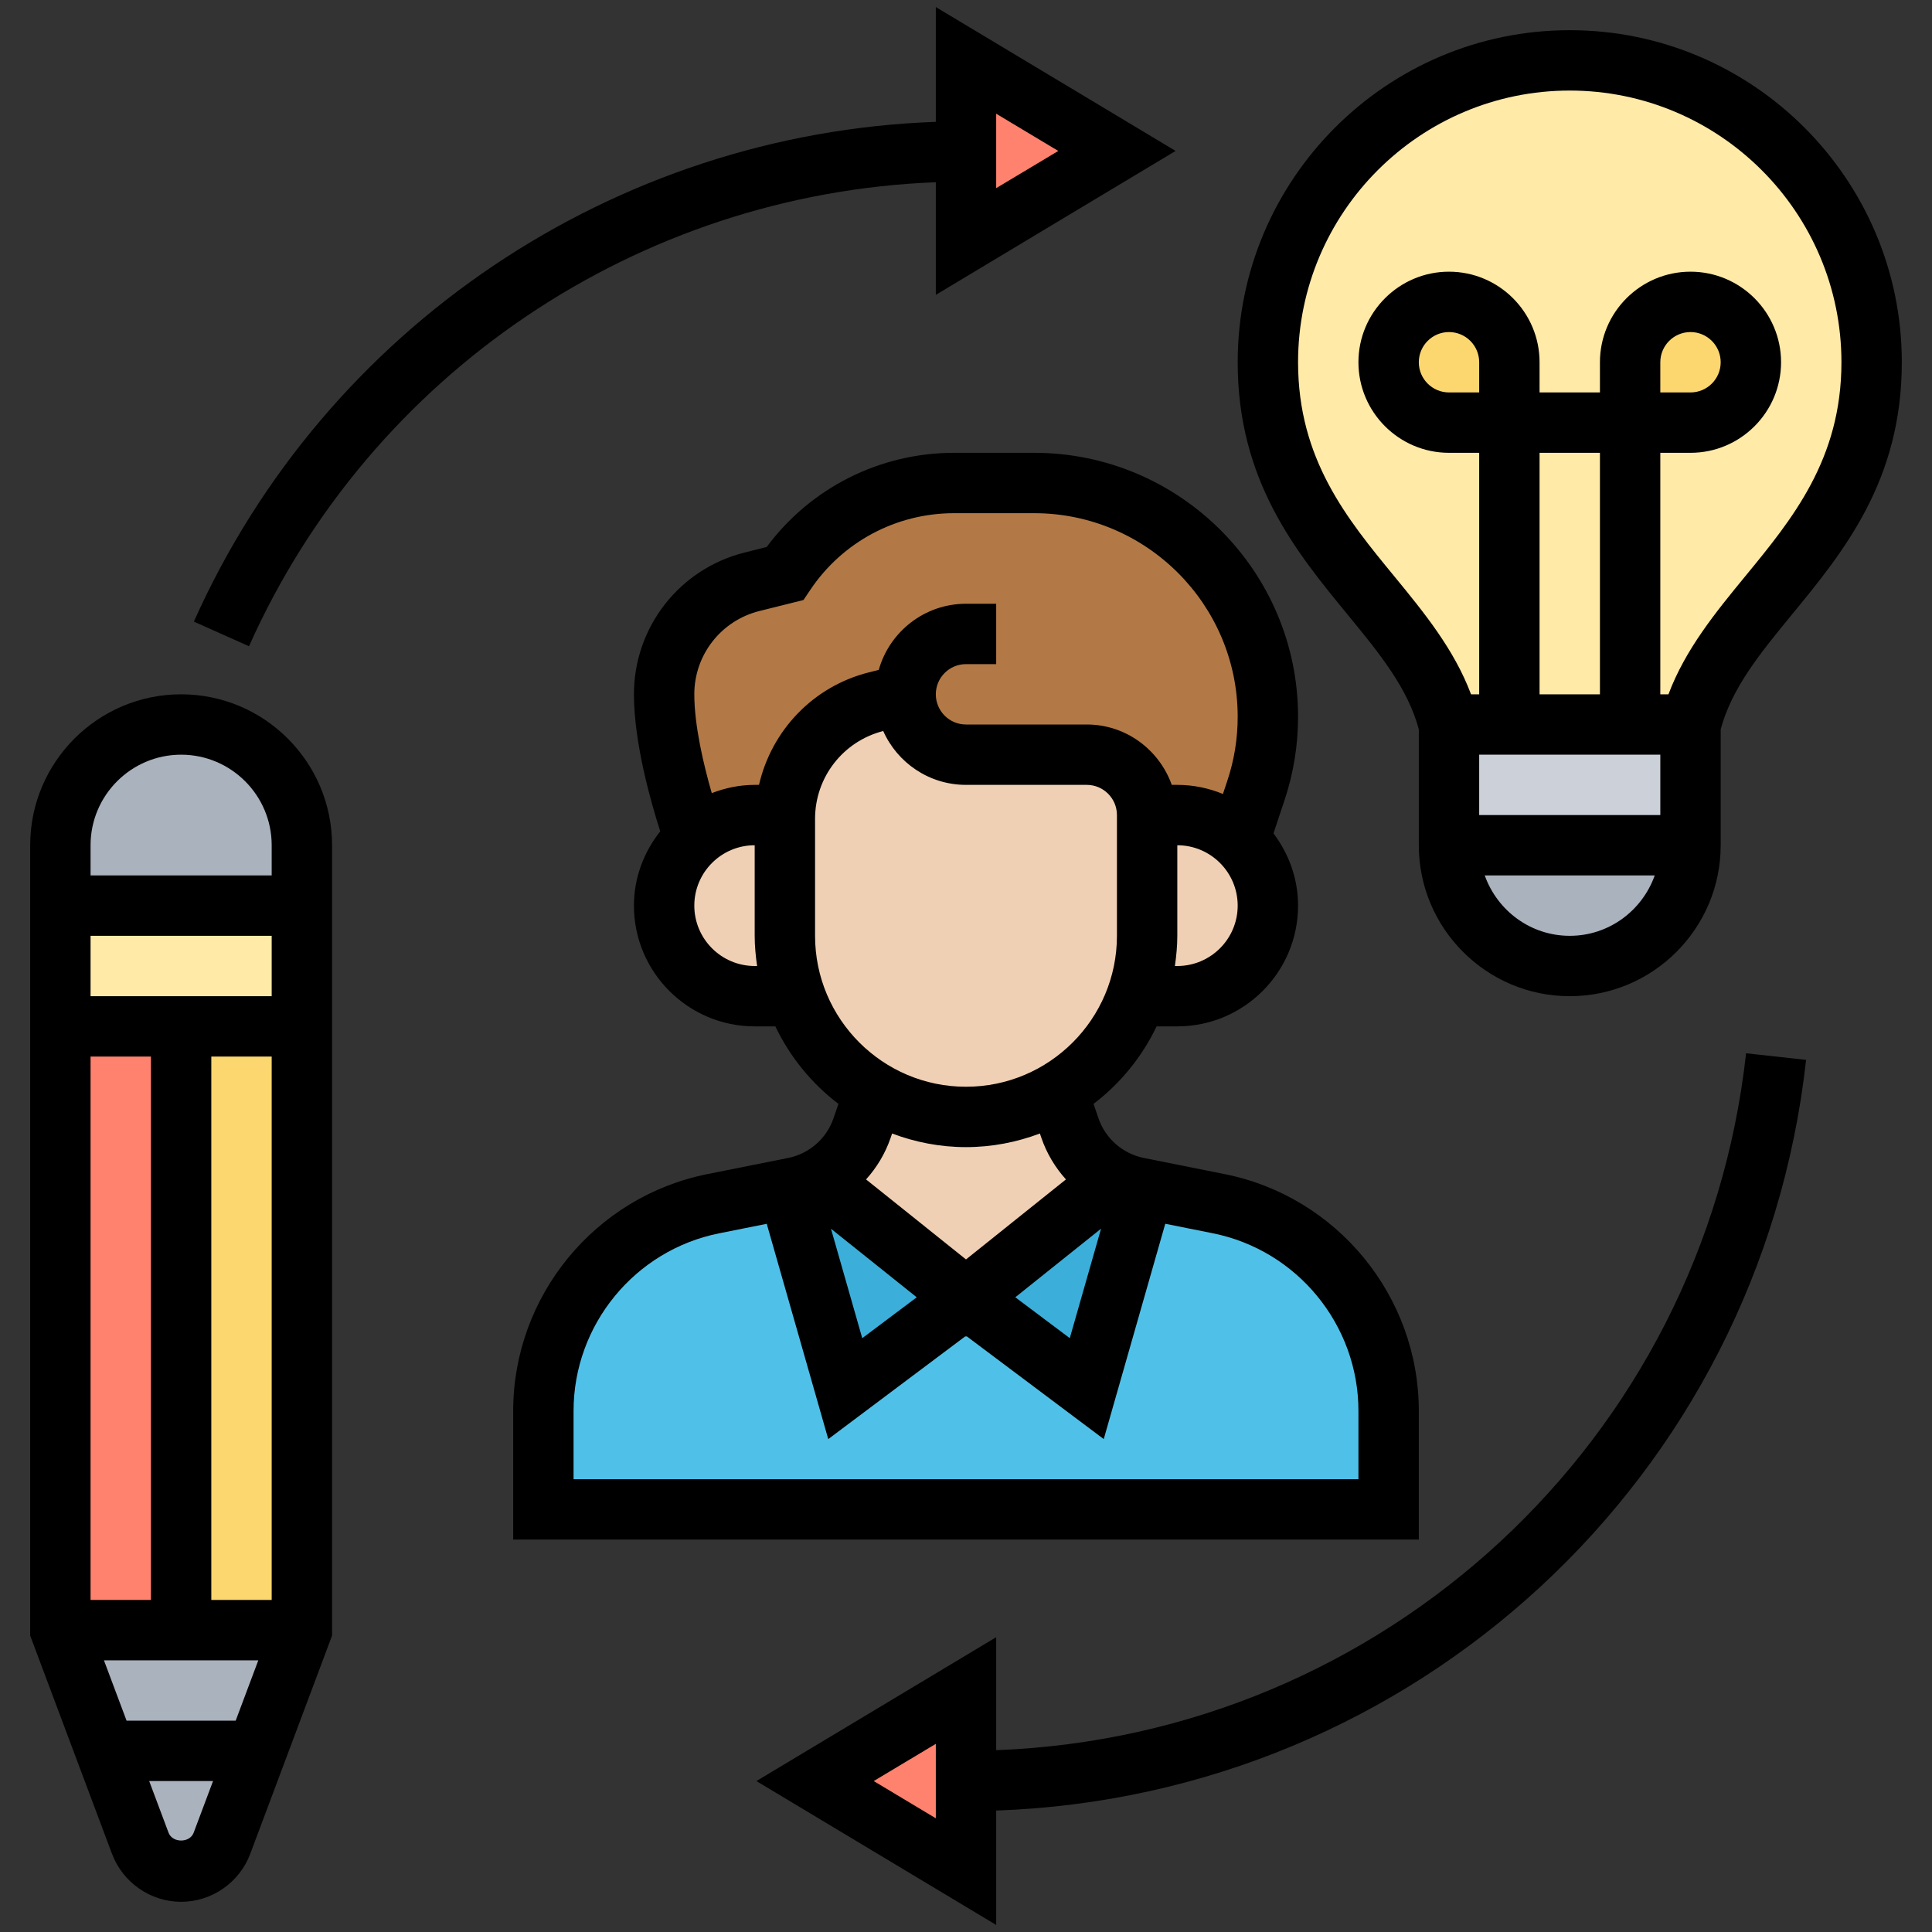 <svg id="_x33_0" enable-background="new 0 0 64 64" height="512" viewBox="0 0 64 64" width="512" xmlns="http://www.w3.org/2000/svg"><rect x="0" y="0" width="64" height="64" fill="#333333" stroke="none"/><g><g><g><path d="m48 28h8c0 2.21-1.79 4-4 4s-4-1.79-4-4z" fill="#aab2bd"/></g><g><path d="m56 24v4h-8v-4h2 4z" fill="#ccd1d9"/></g><g><path d="m52 2c-5.52 0-10 4.48-10 10 0 6 5 8 6 12h2 4 2c1-4 6-6 6-12 0-5.52-4.48-10-10-10z" fill="#ffeaa7"/></g><g><path d="m57.41 10.59c.37.36.59.86.59 1.41s-.22 1.05-.59 1.41c-.36.37-.86.59-1.41.59h-2v-2c0-1.1.9-2 2-2 .55 0 1.05.22 1.41.59z" fill="#fcd770"/></g><g><path d="m50 12v2h-2c-1.1 0-2-.9-2-2 0-.55.22-1.05.59-1.41.36-.37.86-.59 1.41-.59s1.05.22 1.41.59c.37.36.59.86.59 1.41z" fill="#fcd770"/></g><g><path d="m10 28v2h-8v-2c0-2.21 1.79-4 4-4 1.1 0 2.1.45 2.83 1.17.72.73 1.17 1.73 1.17 2.83z" fill="#aab2bd"/></g><g><path d="m7.35 61.06c-.21.57-.75.94-1.35.94s-1.14-.37-1.35-.94l-2.65-7.06h4 4z" fill="#aab2bd"/></g><g><path d="m10 30v4h-4-4v-4z" fill="#ffeaa7"/></g><g><path d="m6 34h4v20h-4z" fill="#fcd770"/></g><g><path d="m2 34h4v20h-4z" fill="#ff826e"/></g><g><path d="m37 5-5 3v-3-3z" fill="#ff826e"/></g><g><path d="m32 62-5-3 5-3v3z" fill="#ff826e"/></g><g><path d="m46 46.74v3.26h-28v-3.26c0-3.34 2.36-6.21 5.63-6.87l2.48-.49 1.89 6.62 4-3 4 3 1.89-6.62 2.48.49c3.27.66 5.63 3.53 5.63 6.87z" fill="#4fc1e9"/></g><g><path d="m32 43-4 3-1.89-6.62.2-.04c.27-.05.54-.15.78-.27z" fill="#3bafda"/></g><g><path d="m37.89 39.38-1.89 6.62-4-3 4.91-3.93c.24.12.51.22.78.27z" fill="#3bafda"/></g><g><path d="m30 23-.97.24c-1.74.44-2.97 1.98-3.03 3.76h-1c-.77 0-1.46.29-1.99.77l-.01-.01s-.25-.69-.5-1.63c-.25-.93-.5-2.13-.5-3.13 0-1.76 1.2-3.3 2.91-3.73l1.09-.27c1.25-1.87 3.35-3 5.61-3h2.65c2.14 0 4.07.87 5.47 2.27s2.27 3.33 2.27 5.47c0 .84-.13 1.66-.4 2.45l-.54 1.63c-.53-.5-1.26-.82-2.06-.82h-1c0-1.1-.9-2-2-2h-4c-.55 0-1.05-.22-1.41-.59-.37-.36-.59-.86-.59-1.41z" fill="#b27946"/></g><g><path d="m41.12 32.12c-.54.54-1.29.88-2.12.88h-1.34c.22-.63.34-1.3.34-2v-4h1c.8 0 1.53.32 2.06.82.58.55.94 1.32.94 2.18 0 .83-.34 1.58-.88 2.12z" fill="#f0d0b4"/></g><g><path d="m35.44 37.37c.26.75.79 1.35 1.47 1.7l-4.91 3.93-4.91-3.93c.68-.35 1.21-.95 1.47-1.7l.4-1.19.01-.01c.89.53 1.92.83 3.03.83 1.1 0 2.14-.3 3.03-.83l.01.01z" fill="#f0d0b4"/></g><g><path d="m26 31c0 .7.12 1.37.34 2h-1.34c-.83 0-1.58-.34-2.12-.88s-.88-1.29-.88-2.12c0-.89.39-1.7 1.01-2.23.53-.48 1.22-.77 1.99-.77h1v.12z" fill="#f0d0b4"/></g><g><path d="m38 27v4c0 .7-.12 1.37-.34 2-.48 1.34-1.42 2.47-2.63 3.17-.89.53-1.93.83-3.03.83-1.11 0-2.14-.3-3.03-.83l-1.21-.93c-.63-.63-1.12-1.39-1.42-2.24-.22-.63-.34-1.3-.34-2v-3.88c0-.04 0-.08 0-.12.06-1.78 1.29-3.32 3.03-3.76l.97-.24c0 .55.22 1.05.59 1.41.36.37.86.59 1.41.59h4c1.1 0 2 .9 2 2z" fill="#f0d0b4"/></g></g><g><path d="m47 46.738c0-3.8-2.704-7.099-6.431-7.844l-2.681-.536c-.696-.14-1.271-.644-1.5-1.314l-.163-.477c.886-.674 1.605-1.553 2.089-2.567h.686c2.206 0 4-1.794 4-4 0-.901-.31-1.724-.814-2.393l.365-1.098c.298-.893.449-1.823.449-2.766 0-4.821-3.922-8.743-8.743-8.743h-2.651c-2.46 0-4.752 1.159-6.209 3.12l-.729.183c-2.16.54-3.668 2.471-3.668 4.697 0 1.608.565 3.586.871 4.538-.537.681-.871 1.529-.871 2.462 0 2.206 1.794 4 4 4h.685c.484 1.014 1.203 1.893 2.089 2.567l-.163.477c-.229.671-.804 1.175-1.5 1.314l-2.681.536c-3.726.746-6.43 4.044-6.43 7.844v4.262h30zm-8-14.738h-.08c.047-.328.08-.66.08-1v-3c1.103 0 2 .897 2 2s-.897 2-2 2zm-14 0c-1.103 0-2-.897-2-2s.897-2 2-2v3c0 .34.033.672.08 1zm.143-6h-.143c-.503 0-.979.103-1.422.273-.265-.921-.578-2.228-.578-3.273 0-1.307.886-2.44 2.152-2.758l1.465-.366.215-.321c1.066-1.6 2.851-2.555 4.773-2.555h2.651c3.719 0 6.744 3.025 6.744 6.743 0 .728-.116 1.444-.347 2.133l-.142.425c-.466-.191-.976-.301-1.511-.301h-.184c-.414-1.161-1.514-2-2.816-2h-4c-.552 0-1-.448-1-1s.448-1 1-1h1v-2h-1c-1.374 0-2.535.929-2.89 2.191l-.322.081c-1.855.464-3.23 1.928-3.645 3.728zm1.857 5v-3.877c0-1.374.928-2.567 2.258-2.907.467 1.051 1.52 1.784 2.742 1.784h4c.552 0 1 .448 1 1v4c0 2.757-2.243 5-5 5s-5-2.243-5-5zm5 7c.862 0 1.685-.164 2.448-.451l.048.141c.177.518.458.984.815 1.38l-3.311 2.65-3.311-2.65c.357-.396.638-.862.815-1.38l.048-.141c.763.287 1.586.451 2.448.451zm4.474 2.702-1.036 3.626-1.805-1.354zm-6.106 2.273-1.805 1.354-1.036-3.626zm14.632 6.025h-26v-2.262c0-2.85 2.028-5.324 4.823-5.883l1.576-.315 2.038 7.132 4.543-3.407.02.015.02-.016 4.543 3.407 2.038-7.132 1.576.315c2.795.56 4.823 3.035 4.823 5.884z"/><path d="m6 23c-2.757 0-5 2.243-5 5v26.182l2.712 7.233h.001c.356.948 1.275 1.585 2.287 1.585s1.931-.637 2.288-1.585l2.712-7.233v-26.182c0-2.757-2.243-5-5-5zm0 2c1.654 0 3 1.346 3 3v1h-6v-1c0-1.654 1.346-3 3-3zm-2.557 30h5.114l-.75 2h-3.614zm-.443-2v-18h2v18zm4 0v-18h2v18zm-4-20v-2h6v2zm2.584 27.712-.642-1.712h2.115l-.642 1.712c-.13.344-.7.344-.831 0z"/><path d="m47 24.159v3.841c0 2.757 2.243 5 5 5s5-2.243 5-5v-3.841c.367-1.363 1.288-2.496 2.359-3.8 1.706-2.077 3.641-4.431 3.641-8.359 0-6.065-4.935-11-11-11s-11 4.935-11 11c0 3.928 1.935 6.282 3.641 8.359 1.071 1.304 1.992 2.437 2.359 3.8zm2-11.159h-1c-.552 0-1-.448-1-1s.448-1 1-1 1 .448 1 1zm4 10h-2v-8h2zm2 2v2h-6v-2zm-3 6c-1.302 0-2.402-.839-2.816-2h5.631c-.413 1.161-1.513 2-2.815 2zm0-28c4.963 0 9 4.037 9 9 0 3.211-1.62 5.183-3.187 7.09-.98 1.193-1.986 2.424-2.543 3.91h-.27v-8h1c1.654 0 3-1.346 3-3s-1.346-3-3-3-3 1.346-3 3v1h-2v-1c0-1.654-1.346-3-3-3s-3 1.346-3 3 1.346 3 3 3h1v8h-.27c-.557-1.487-1.563-2.717-2.543-3.91-1.567-1.907-3.187-3.879-3.187-7.09 0-4.963 4.037-9 9-9zm3 10v-1c0-.552.448-1 1-1s1 .448 1 1-.448 1-1 1z"/><path d="m33 57.977v-3.743l-7.943 4.766 7.943 4.767v-3.79c13.851-.486 25.297-11.009 26.829-24.867l-1.988-.219c-1.419 12.841-12.012 22.601-24.841 23.086zm-2 2.256-2.057-1.233 2.057-1.233z"/><path d="m31 9.767 7.943-4.767-7.943-4.767v3.803c-10.637.382-20.212 6.783-24.578 16.556l1.826.816c4.044-9.054 12.902-14.991 22.752-15.371zm2-6 2.057 1.233-2.057 1.233z"/></g></g></svg>